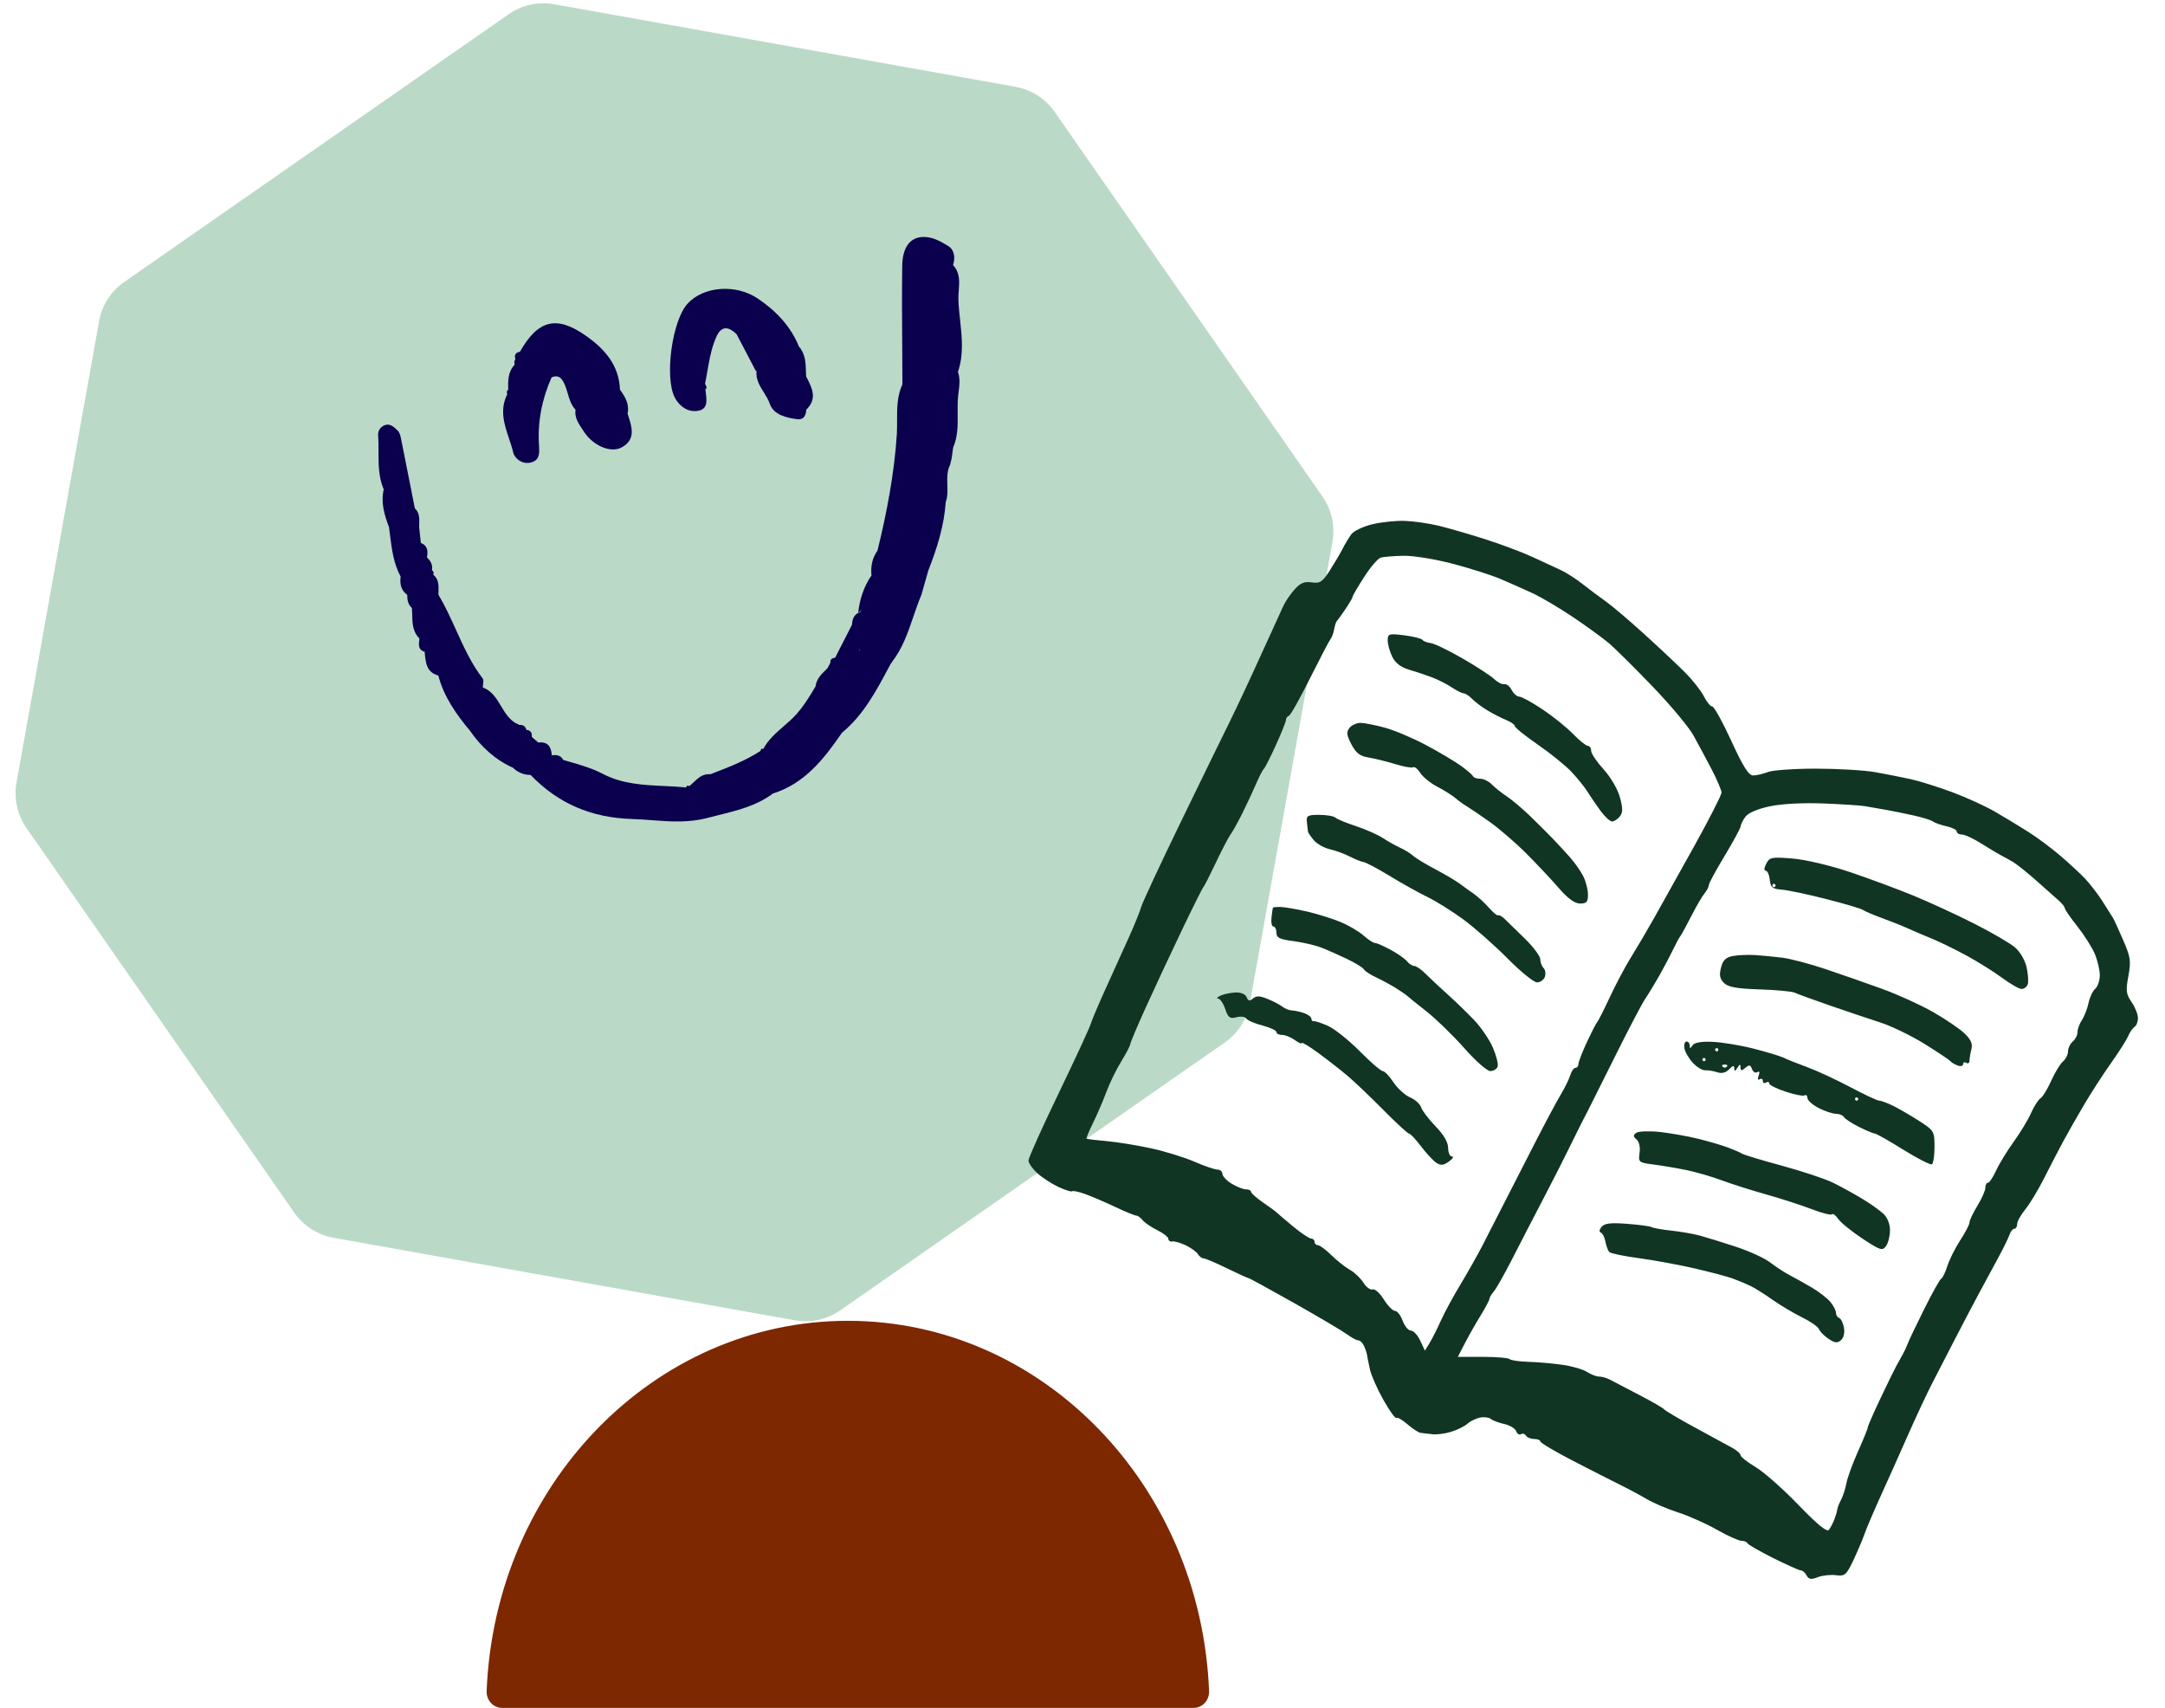 <svg width="71" height="56" viewBox="0 0 71 56" fill="none" xmlns="http://www.w3.org/2000/svg">
<path d="M16.682 0.466C17.117 0.163 17.655 0.045 18.177 0.139L33.3 2.845C33.822 2.939 34.286 3.236 34.589 3.671L43.368 16.278C43.672 16.714 43.789 17.252 43.696 17.774L40.989 32.897C40.896 33.419 40.599 33.882 40.164 34.185L27.556 42.965C27.121 43.268 26.583 43.386 26.061 43.292L10.938 40.586C10.416 40.492 9.952 40.195 9.649 39.76L0.869 27.153C0.566 26.718 0.449 26.18 0.542 25.657L3.249 10.535C3.342 10.012 3.639 9.549 4.074 9.246L16.682 0.466Z" fill="#BBD9C7"/>
<path d="M27.805 43.309C21.43 43.309 16.229 48.695 15.959 55.449C15.947 55.753 16.179 56.001 16.464 56.001L39.147 56.001C39.431 56.001 39.663 55.753 39.651 55.449C39.381 48.695 34.181 43.309 27.805 43.309Z" fill="#7D2800"/>
<path fill-rule="evenodd" clip-rule="evenodd" d="M45.01 17.189C44.706 17.261 44.392 17.411 44.312 17.523C44.231 17.634 44.104 17.847 44.029 17.995C43.955 18.143 43.766 18.462 43.611 18.704C43.366 19.086 43.288 19.137 43.017 19.096C42.781 19.061 42.646 19.115 42.462 19.321C42.328 19.47 42.164 19.705 42.098 19.844C42.032 19.982 41.693 20.725 41.344 21.495C40.996 22.265 40.542 23.235 40.336 23.649C40.13 24.064 39.408 25.543 38.732 26.935C38.056 28.327 37.469 29.587 37.426 29.735C37.384 29.883 37.208 30.319 37.035 30.704C36.863 31.089 36.522 31.841 36.279 32.374C36.036 32.907 35.807 33.448 35.769 33.576C35.732 33.704 35.257 34.729 34.715 35.855C34.172 36.98 33.728 37.969 33.728 38.053C33.728 38.136 33.858 38.322 34.015 38.466C34.173 38.61 34.485 38.814 34.708 38.919C34.932 39.023 35.136 39.088 35.161 39.062C35.186 39.035 35.384 39.078 35.6 39.157C35.816 39.236 36.258 39.426 36.584 39.58C36.909 39.733 37.215 39.859 37.264 39.859C37.312 39.859 37.407 39.928 37.474 40.011C37.541 40.094 37.758 40.242 37.956 40.339C38.154 40.436 38.316 40.564 38.316 40.623C38.316 40.682 38.374 40.72 38.446 40.707C38.518 40.694 38.717 40.752 38.889 40.835C39.061 40.918 39.239 41.047 39.285 41.123C39.331 41.198 39.413 41.26 39.467 41.26C39.522 41.26 39.864 41.405 40.228 41.583C40.592 41.76 40.912 41.906 40.938 41.906C40.965 41.906 41.641 42.275 42.44 42.726C43.239 43.177 44.018 43.638 44.17 43.749C44.322 43.861 44.493 43.952 44.55 43.952C44.606 43.952 44.69 44.037 44.736 44.141C44.782 44.244 44.825 44.377 44.833 44.437C44.84 44.496 44.883 44.708 44.928 44.909C44.973 45.109 45.174 45.561 45.374 45.913C45.573 46.265 45.763 46.527 45.794 46.494C45.825 46.462 45.989 46.555 46.157 46.702C46.326 46.848 46.519 46.974 46.586 46.982C46.653 46.989 46.825 47.01 46.969 47.028C47.112 47.046 47.394 47.01 47.594 46.947C47.795 46.884 48.035 46.765 48.127 46.682C48.22 46.598 48.404 46.509 48.537 46.482C48.669 46.456 48.828 46.476 48.89 46.527C48.951 46.578 49.15 46.653 49.332 46.693C49.513 46.733 49.689 46.838 49.722 46.927C49.755 47.017 49.826 47.061 49.88 47.027C49.934 46.992 50.007 47.014 50.043 47.074C50.079 47.134 50.2 47.183 50.311 47.183C50.422 47.183 50.513 47.22 50.514 47.264C50.514 47.309 50.994 47.594 51.582 47.898C52.17 48.202 52.862 48.554 53.12 48.681C53.378 48.807 53.777 49.021 54.006 49.155C54.235 49.289 54.699 49.487 55.037 49.594C55.374 49.701 55.941 49.954 56.296 50.155C56.652 50.357 57.017 50.522 57.108 50.522C57.198 50.522 57.288 50.559 57.307 50.603C57.326 50.647 57.706 50.865 58.15 51.088C58.595 51.31 59.003 51.492 59.057 51.492C59.112 51.492 59.197 51.566 59.246 51.658C59.317 51.789 59.395 51.801 59.612 51.716C59.763 51.657 60.031 51.627 60.206 51.65C60.497 51.688 60.547 51.647 60.767 51.188C60.899 50.911 61.069 50.514 61.143 50.307C61.217 50.099 61.454 49.542 61.67 49.068C61.886 48.594 62.287 47.698 62.561 47.076C62.836 46.454 63.199 45.678 63.368 45.352C63.537 45.026 63.875 44.372 64.118 43.898C64.362 43.424 64.718 42.746 64.91 42.39C65.102 42.035 65.39 41.502 65.55 41.206C65.71 40.909 65.869 40.582 65.904 40.479C65.939 40.375 66.009 40.29 66.059 40.29C66.11 40.29 66.151 40.221 66.151 40.137C66.151 40.053 66.271 39.837 66.417 39.657C66.564 39.478 66.84 39.021 67.031 38.642C67.222 38.264 67.506 37.716 67.662 37.426C67.819 37.135 68.134 36.582 68.362 36.197C68.59 35.812 68.983 35.206 69.235 34.851C69.487 34.495 69.738 34.1 69.793 33.973C69.847 33.845 69.942 33.709 70.002 33.67C70.063 33.631 70.113 33.501 70.113 33.38C70.113 33.26 70.02 33.025 69.905 32.859C69.724 32.596 69.71 32.487 69.799 32.006C69.889 31.515 69.871 31.386 69.633 30.837C69.486 30.497 69.335 30.166 69.296 30.101C69.258 30.036 69.099 29.784 68.943 29.542C68.787 29.3 68.528 28.966 68.368 28.799C68.209 28.633 67.844 28.296 67.558 28.051C67.272 27.806 66.803 27.458 66.516 27.276C66.23 27.095 65.741 26.799 65.429 26.618C65.118 26.436 64.485 26.148 64.022 25.975C63.559 25.803 62.946 25.611 62.659 25.548C62.372 25.485 61.85 25.382 61.498 25.319C61.147 25.256 60.275 25.205 59.562 25.204C58.849 25.203 58.137 25.253 57.98 25.314C57.822 25.376 57.604 25.427 57.495 25.427C57.346 25.427 57.169 25.147 56.778 24.296C56.493 23.674 56.211 23.165 56.152 23.165C56.093 23.165 55.97 23.017 55.88 22.836C55.789 22.655 55.518 22.309 55.278 22.067C55.037 21.824 54.435 21.257 53.939 20.807C53.444 20.356 52.867 19.866 52.658 19.718C52.449 19.57 52.106 19.314 51.896 19.148C51.687 18.982 51.372 18.78 51.197 18.698C51.022 18.616 50.597 18.42 50.253 18.261C49.909 18.103 49.205 17.839 48.689 17.675C48.173 17.511 47.494 17.315 47.181 17.239C46.868 17.163 46.375 17.092 46.086 17.08C45.798 17.068 45.313 17.117 45.01 17.189ZM47.633 18.483C48.199 18.632 48.902 18.855 49.197 18.98C49.491 19.104 49.969 19.316 50.26 19.451C50.55 19.586 51.151 19.942 51.596 20.242C52.04 20.541 52.564 20.922 52.76 21.087C52.955 21.252 53.597 21.888 54.186 22.5C54.775 23.111 55.383 23.838 55.536 24.115C55.69 24.392 55.96 24.896 56.136 25.234C56.312 25.572 56.456 25.912 56.456 25.99C56.456 26.068 56.053 26.858 55.561 27.745C55.069 28.632 54.474 29.697 54.24 30.112C54.006 30.527 53.663 31.108 53.479 31.404C53.294 31.701 52.986 32.282 52.793 32.697C52.6 33.111 52.416 33.475 52.385 33.505C52.354 33.534 52.201 33.83 52.046 34.162C51.891 34.493 51.764 34.821 51.764 34.889C51.764 34.957 51.721 35.013 51.667 35.013C51.614 35.013 51.537 35.121 51.496 35.255C51.455 35.388 51.319 35.667 51.194 35.874C51.068 36.081 50.692 36.784 50.358 37.436C50.024 38.087 49.565 38.984 49.339 39.428C49.112 39.873 48.79 40.503 48.622 40.829C48.454 41.154 48.126 41.736 47.893 42.121C47.66 42.506 47.371 43.039 47.251 43.306C47.132 43.572 46.965 43.902 46.882 44.038L46.729 44.286L46.575 43.958C46.491 43.777 46.353 43.629 46.269 43.629C46.185 43.629 46.063 43.484 45.999 43.306C45.934 43.128 45.821 42.983 45.748 42.983C45.675 42.983 45.509 42.813 45.38 42.606C45.25 42.399 45.086 42.252 45.014 42.28C44.943 42.307 44.807 42.208 44.712 42.058C44.617 41.909 44.418 41.719 44.269 41.637C44.12 41.554 43.848 41.339 43.664 41.158C43.481 40.977 43.282 40.829 43.221 40.829C43.161 40.829 43.111 40.78 43.111 40.721C43.111 40.662 43.061 40.613 42.999 40.613C42.937 40.613 42.667 40.431 42.399 40.209C42.132 39.987 41.889 39.781 41.86 39.751C41.832 39.721 41.633 39.575 41.418 39.428C41.203 39.28 41.027 39.123 41.027 39.078C41.027 39.034 40.951 38.998 40.86 38.998C40.769 38.998 40.557 38.914 40.391 38.813C40.224 38.711 40.088 38.566 40.088 38.49C40.088 38.414 40.016 38.351 39.928 38.351C39.841 38.351 39.501 38.235 39.172 38.092C38.844 37.949 38.201 37.751 37.742 37.651C37.283 37.552 36.627 37.446 36.283 37.416C35.939 37.386 35.645 37.35 35.631 37.336C35.617 37.322 35.716 37.084 35.852 36.807C35.987 36.531 36.183 36.075 36.287 35.794C36.391 35.514 36.608 35.068 36.77 34.804C36.932 34.54 37.065 34.287 37.065 34.241C37.065 34.195 37.302 33.635 37.592 32.997C37.882 32.358 38.409 31.229 38.764 30.489C39.119 29.748 39.434 29.118 39.464 29.089C39.494 29.059 39.679 28.696 39.876 28.281C40.072 27.866 40.287 27.454 40.353 27.365C40.42 27.276 40.595 26.962 40.743 26.665C40.89 26.369 41.094 25.933 41.196 25.696C41.297 25.459 41.41 25.241 41.447 25.211C41.483 25.182 41.661 24.83 41.843 24.43C42.025 24.03 42.173 23.659 42.173 23.604C42.173 23.55 42.217 23.49 42.27 23.47C42.323 23.45 42.632 22.901 42.957 22.249C43.283 21.598 43.587 21.016 43.633 20.957C43.679 20.898 43.733 20.752 43.753 20.634C43.773 20.515 43.812 20.394 43.841 20.364C43.87 20.335 43.999 20.155 44.128 19.965C44.257 19.775 44.362 19.592 44.362 19.559C44.362 19.526 44.532 19.236 44.739 18.915C44.945 18.593 45.192 18.308 45.286 18.282C45.38 18.257 45.715 18.23 46.031 18.224C46.346 18.218 47.067 18.334 47.633 18.483ZM45.509 21.001C45.509 21.131 45.578 21.373 45.661 21.54C45.763 21.743 45.944 21.882 46.209 21.958C46.426 22.021 46.77 22.137 46.974 22.215C47.177 22.293 47.468 22.442 47.621 22.546C47.775 22.649 47.945 22.734 48 22.734C48.055 22.734 48.18 22.816 48.277 22.916C48.373 23.016 48.6 23.186 48.779 23.294C48.959 23.402 49.235 23.544 49.393 23.608C49.55 23.672 49.679 23.763 49.679 23.81C49.679 23.857 50.02 24.131 50.435 24.418C50.851 24.705 51.35 25.11 51.545 25.318C51.739 25.526 51.974 25.818 52.066 25.967C52.158 26.116 52.348 26.395 52.488 26.587C52.628 26.778 52.798 26.935 52.866 26.935C52.934 26.935 53.049 26.862 53.12 26.772C53.224 26.644 53.224 26.513 53.124 26.142C53.051 25.875 52.823 25.484 52.589 25.227C52.365 24.981 52.181 24.707 52.181 24.619C52.181 24.53 52.133 24.457 52.074 24.457C52.014 24.457 51.796 24.282 51.588 24.067C51.381 23.853 50.929 23.489 50.585 23.259C50.241 23.03 49.898 22.842 49.823 22.842C49.748 22.842 49.636 22.743 49.573 22.623C49.511 22.503 49.404 22.418 49.334 22.434C49.266 22.45 49.115 22.375 49.001 22.266C48.887 22.157 48.418 21.852 47.959 21.588C47.501 21.323 47.031 21.098 46.917 21.086C46.802 21.074 46.681 21.027 46.648 20.981C46.615 20.935 46.345 20.868 46.049 20.831C45.544 20.77 45.509 20.78 45.509 21.001ZM44.256 23.868C44.148 24.002 44.159 24.1 44.319 24.406C44.47 24.695 44.597 24.793 44.881 24.839C45.083 24.872 45.476 24.968 45.754 25.054C46.033 25.14 46.297 25.187 46.343 25.158C46.388 25.129 46.495 25.214 46.58 25.347C46.666 25.48 46.917 25.683 47.139 25.798C47.361 25.914 47.625 26.079 47.725 26.166C47.826 26.252 47.997 26.376 48.105 26.44C48.214 26.505 48.554 26.737 48.862 26.955C49.17 27.174 49.704 27.634 50.048 27.979C50.392 28.323 50.873 28.834 51.117 29.116C51.42 29.465 51.642 29.627 51.819 29.627C52.031 29.627 52.077 29.575 52.077 29.331C52.076 29.168 52.007 28.899 51.923 28.732C51.839 28.566 51.64 28.283 51.481 28.103C51.321 27.924 51.066 27.648 50.914 27.49C50.762 27.333 50.434 27.005 50.184 26.763C49.935 26.521 49.592 26.23 49.42 26.117C49.249 26.004 49.026 25.826 48.925 25.723C48.824 25.619 48.651 25.534 48.541 25.534C48.431 25.534 48.326 25.498 48.307 25.454C48.288 25.409 48.111 25.256 47.914 25.113C47.717 24.97 47.201 24.663 46.767 24.432C46.333 24.201 45.722 23.942 45.409 23.858C45.096 23.773 44.738 23.703 44.614 23.703C44.49 23.703 44.328 23.777 44.256 23.868ZM61.147 26.432C61.291 26.456 61.596 26.509 61.825 26.55C62.054 26.591 62.477 26.676 62.763 26.74C63.05 26.803 63.331 26.892 63.389 26.936C63.446 26.981 63.645 27.051 63.832 27.092C64.018 27.133 64.171 27.212 64.171 27.266C64.171 27.321 64.248 27.365 64.342 27.365C64.436 27.365 64.729 27.502 64.993 27.669C65.257 27.835 65.544 28.007 65.63 28.05C65.716 28.093 65.892 28.191 66.02 28.267C66.148 28.344 66.494 28.621 66.789 28.883C67.083 29.144 67.412 29.436 67.52 29.532C67.627 29.628 67.715 29.74 67.715 29.782C67.715 29.824 67.896 30.085 68.116 30.362C68.336 30.639 68.594 31.043 68.689 31.259C68.784 31.475 68.862 31.797 68.862 31.973C68.862 32.149 68.795 32.351 68.712 32.422C68.63 32.492 68.53 32.704 68.491 32.893C68.451 33.081 68.354 33.331 68.275 33.448C68.197 33.565 68.132 33.74 68.132 33.839C68.132 33.937 68.062 34.077 67.976 34.151C67.89 34.225 67.82 34.37 67.82 34.474C67.82 34.578 67.745 34.727 67.654 34.805C67.563 34.883 67.39 35.167 67.269 35.437C67.148 35.707 66.99 35.966 66.917 36.012C66.844 36.059 66.704 36.277 66.607 36.497C66.51 36.717 66.254 37.14 66.04 37.436C65.825 37.732 65.566 38.156 65.464 38.378C65.362 38.6 65.241 38.782 65.194 38.782C65.147 38.782 65.109 38.856 65.109 38.946C65.109 39.036 64.992 39.302 64.848 39.536C64.705 39.771 64.588 40.017 64.588 40.084C64.588 40.151 64.453 40.412 64.287 40.665C64.122 40.918 63.932 41.297 63.864 41.508C63.797 41.719 63.706 41.907 63.663 41.926C63.619 41.944 63.366 42.396 63.101 42.929C62.836 43.462 62.593 43.971 62.562 44.06C62.53 44.149 62.457 44.306 62.399 44.41C62.341 44.514 62.247 44.683 62.19 44.787C62.132 44.89 61.898 45.37 61.668 45.853C61.439 46.336 61.252 46.764 61.252 46.805C61.252 46.846 61.108 47.2 60.932 47.593C60.756 47.986 60.585 48.454 60.552 48.634C60.519 48.813 60.441 49.057 60.377 49.176C60.314 49.294 60.257 49.44 60.252 49.499C60.246 49.558 60.203 49.704 60.157 49.822C60.11 49.941 60.031 50.094 59.98 50.162C59.915 50.248 59.607 49.997 58.979 49.346C58.48 48.828 57.849 48.27 57.577 48.107C57.304 47.943 57.081 47.768 57.081 47.718C57.081 47.667 56.967 47.563 56.828 47.485C56.688 47.408 56.137 47.108 55.603 46.818C55.069 46.528 54.608 46.257 54.579 46.215C54.551 46.173 54.175 45.956 53.745 45.733C53.315 45.509 52.882 45.283 52.782 45.231C52.683 45.179 52.529 45.137 52.44 45.137C52.351 45.137 52.175 45.069 52.047 44.986C51.92 44.902 51.559 44.797 51.243 44.752C50.928 44.706 50.425 44.662 50.125 44.654C49.825 44.646 49.547 44.605 49.508 44.565C49.468 44.524 49.07 44.491 48.622 44.491H47.809L48.046 44.033C48.177 43.781 48.41 43.37 48.565 43.12C48.719 42.869 48.845 42.63 48.845 42.59C48.845 42.548 48.911 42.438 48.99 42.345C49.07 42.251 49.34 41.774 49.59 41.285C49.84 40.795 50.291 39.922 50.592 39.346C50.894 38.769 51.282 38.007 51.455 37.651C51.628 37.296 51.808 36.932 51.855 36.843C51.901 36.755 52.014 36.537 52.105 36.359C52.195 36.181 52.608 35.357 53.02 34.528C53.433 33.699 53.853 32.899 53.954 32.751C54.055 32.603 54.262 32.263 54.413 31.997C54.564 31.73 54.769 31.342 54.868 31.135C54.968 30.928 55.072 30.734 55.101 30.704C55.129 30.675 55.289 30.384 55.455 30.058C55.62 29.732 55.82 29.389 55.898 29.296C55.975 29.202 56.039 29.08 56.039 29.025C56.039 28.969 56.272 28.537 56.558 28.064C56.843 27.591 57.079 27.155 57.083 27.096C57.086 27.037 57.156 26.895 57.239 26.782C57.333 26.654 57.64 26.523 58.044 26.438C58.434 26.356 59.139 26.319 59.792 26.345C60.394 26.369 61.004 26.408 61.147 26.432ZM42.859 26.962C42.874 27.095 42.889 27.233 42.894 27.268C42.899 27.303 42.985 27.43 43.085 27.55C43.186 27.669 43.421 27.802 43.608 27.845C43.795 27.887 44.09 27.995 44.264 28.085C44.438 28.174 44.645 28.257 44.724 28.269C44.803 28.281 45.188 28.486 45.58 28.725C45.971 28.964 46.526 29.273 46.812 29.412C47.099 29.551 47.634 29.886 48.002 30.157C48.37 30.429 49.018 31.002 49.443 31.431C49.868 31.861 50.301 32.212 50.406 32.212C50.51 32.212 50.625 32.131 50.662 32.033C50.699 31.934 50.68 31.803 50.621 31.742C50.562 31.681 50.513 31.551 50.513 31.454C50.513 31.357 50.297 31.064 50.032 30.802C49.768 30.541 49.467 30.247 49.363 30.148C49.26 30.049 49.156 29.988 49.132 30.013C49.108 30.038 48.97 29.925 48.826 29.762C48.682 29.599 48.457 29.393 48.328 29.304C48.198 29.215 47.991 29.067 47.869 28.974C47.746 28.882 47.388 28.67 47.073 28.504C46.758 28.338 46.429 28.139 46.343 28.061C46.257 27.983 46.069 27.866 45.926 27.802C45.783 27.738 45.525 27.593 45.353 27.481C45.181 27.368 44.782 27.192 44.467 27.088C44.151 26.985 43.849 26.86 43.794 26.81C43.74 26.76 43.501 26.719 43.264 26.719C42.879 26.719 42.836 26.745 42.859 26.962ZM57.923 28.32C57.853 28.456 57.845 28.55 57.905 28.55C57.96 28.55 58.021 28.683 58.039 28.846C58.067 29.1 58.125 29.147 58.437 29.172C58.637 29.188 59.294 29.327 59.896 29.481C60.498 29.635 61.038 29.795 61.095 29.837C61.153 29.879 61.434 29.999 61.721 30.104C62.007 30.208 62.383 30.358 62.555 30.436C62.727 30.515 63.079 30.665 63.337 30.77C63.595 30.875 64.111 31.127 64.484 31.329C64.856 31.531 65.384 31.861 65.656 32.062C65.929 32.263 66.217 32.428 66.297 32.428C66.377 32.428 66.467 32.361 66.497 32.279C66.528 32.197 66.512 31.948 66.463 31.724C66.412 31.488 66.251 31.211 66.081 31.065C65.919 30.926 65.317 30.576 64.744 30.286C64.171 29.996 63.279 29.585 62.763 29.372C62.247 29.159 61.309 28.811 60.678 28.598C60.027 28.379 59.21 28.185 58.787 28.151C58.102 28.095 58.033 28.108 57.923 28.32ZM58.228 29.035C58.228 29.064 58.205 29.089 58.176 29.089C58.147 29.089 58.124 29.064 58.124 29.035C58.124 29.005 58.147 28.981 58.176 28.981C58.205 28.981 58.228 29.005 58.228 29.035ZM41.744 29.762C41.738 29.777 41.717 29.922 41.698 30.085C41.68 30.248 41.708 30.381 41.762 30.381C41.816 30.381 41.86 30.473 41.86 30.584C41.86 30.748 41.965 30.801 42.412 30.858C42.715 30.898 43.126 30.992 43.324 31.069C43.523 31.145 43.906 31.314 44.176 31.444C44.446 31.574 44.695 31.728 44.73 31.786C44.765 31.845 44.943 31.962 45.125 32.046C45.308 32.131 45.598 32.288 45.77 32.395C45.942 32.502 46.106 32.614 46.135 32.643C46.163 32.673 46.45 32.904 46.772 33.156C47.093 33.409 47.655 33.954 48.02 34.368C48.385 34.782 48.768 35.12 48.872 35.12C48.976 35.12 49.084 35.056 49.113 34.977C49.143 34.899 49.074 34.62 48.961 34.358C48.849 34.096 48.572 33.688 48.347 33.451C48.121 33.214 47.731 32.836 47.479 32.61C47.227 32.385 46.903 32.082 46.759 31.937C46.615 31.792 46.445 31.674 46.381 31.674C46.317 31.674 46.209 31.604 46.14 31.519C46.072 31.434 45.83 31.265 45.603 31.142C45.376 31.02 45.145 30.92 45.09 30.92C45.035 30.92 44.868 30.811 44.72 30.678C44.572 30.545 44.232 30.345 43.964 30.233C43.696 30.121 43.195 29.965 42.851 29.886C42.507 29.807 42.12 29.741 41.991 29.739C41.862 29.737 41.751 29.747 41.744 29.762ZM56.828 31.347C56.598 31.39 56.502 31.484 56.44 31.727C56.376 31.972 56.399 32.092 56.536 32.23C56.673 32.367 56.953 32.418 57.707 32.442C58.252 32.46 58.768 32.508 58.854 32.549C58.94 32.59 59.456 32.778 60.001 32.967C60.545 33.156 61.293 33.407 61.662 33.526C62.031 33.645 62.688 33.964 63.122 34.234C63.555 34.504 63.934 34.757 63.962 34.796C63.991 34.835 64.097 34.898 64.197 34.936C64.297 34.974 64.379 34.956 64.379 34.895C64.379 34.834 64.426 34.814 64.484 34.851C64.541 34.888 64.588 34.854 64.589 34.776C64.59 34.699 64.618 34.529 64.652 34.398C64.697 34.227 64.634 34.085 64.424 33.884C64.265 33.731 63.8 33.416 63.392 33.183C62.984 32.95 62.23 32.608 61.716 32.422C61.203 32.235 60.365 31.943 59.854 31.772C59.343 31.601 58.71 31.434 58.446 31.402C58.183 31.369 57.78 31.331 57.551 31.316C57.321 31.302 56.996 31.316 56.828 31.347ZM40.036 32.643C39.921 32.694 39.881 32.739 39.947 32.743C40.014 32.747 40.118 32.901 40.181 33.086C40.277 33.37 40.333 33.411 40.549 33.355C40.69 33.318 40.834 33.337 40.87 33.397C40.905 33.456 41.143 33.559 41.397 33.625C41.652 33.691 41.86 33.788 41.86 33.841C41.86 33.893 41.944 33.935 42.046 33.935C42.148 33.935 42.335 34.011 42.463 34.103C42.59 34.195 42.694 34.239 42.694 34.201C42.694 34.162 42.941 34.312 43.242 34.534C43.543 34.755 43.968 35.087 44.187 35.271C44.406 35.455 44.932 35.956 45.357 36.386C45.782 36.815 46.166 37.169 46.21 37.172C46.255 37.174 46.432 37.363 46.604 37.59C46.776 37.818 47.001 38.059 47.103 38.127C47.248 38.223 47.34 38.214 47.517 38.086C47.642 37.995 47.688 37.921 47.618 37.921C47.547 37.921 47.49 37.794 47.49 37.639C47.49 37.454 47.348 37.21 47.078 36.931C46.851 36.696 46.638 36.416 46.605 36.309C46.572 36.201 46.409 36.054 46.242 35.983C46.076 35.912 45.831 35.689 45.698 35.488C45.566 35.286 45.407 35.121 45.346 35.121C45.285 35.12 44.946 34.827 44.591 34.469C44.237 34.111 43.77 33.738 43.555 33.641C43.34 33.544 43.128 33.474 43.085 33.485C43.042 33.496 43.007 33.459 43.007 33.404C43.007 33.349 42.901 33.267 42.773 33.221C42.644 33.175 42.463 33.136 42.372 33.133C42.28 33.13 42.139 33.075 42.059 33.011C41.978 32.947 41.76 32.832 41.574 32.756C41.317 32.651 41.2 32.647 41.09 32.74C40.979 32.836 40.932 32.826 40.885 32.7C40.85 32.604 40.703 32.538 40.534 32.543C40.375 32.547 40.151 32.592 40.036 32.643ZM55.238 34.364C55.255 34.482 55.377 34.696 55.509 34.842C55.641 34.986 55.826 35.1 55.92 35.094C56.014 35.088 56.192 35.117 56.315 35.159C56.461 35.209 56.596 35.176 56.706 35.062C56.83 34.934 56.873 34.926 56.874 35.032C56.876 35.137 56.903 35.132 56.977 35.013C57.056 34.886 57.079 34.883 57.08 34.999C57.081 35.117 57.112 35.12 57.236 35.014C57.362 34.906 57.404 34.913 57.456 35.054C57.491 35.149 57.57 35.195 57.631 35.156C57.702 35.111 57.717 35.153 57.674 35.27C57.633 35.38 57.647 35.428 57.708 35.389C57.765 35.352 57.811 35.377 57.811 35.443C57.811 35.51 57.858 35.534 57.916 35.497C57.973 35.461 58.02 35.473 58.02 35.524C58.02 35.576 58.262 35.698 58.558 35.795C58.854 35.893 59.135 35.948 59.183 35.917C59.231 35.887 59.272 35.925 59.273 36.002C59.275 36.08 59.441 36.228 59.642 36.332C59.844 36.435 60.098 36.52 60.207 36.52C60.316 36.52 60.434 36.569 60.47 36.629C60.506 36.688 60.728 36.834 60.965 36.952C61.202 37.07 61.433 37.167 61.48 37.167C61.526 37.167 61.949 37.406 62.419 37.699C62.889 37.991 63.311 38.206 63.357 38.177C63.403 38.147 63.441 37.889 63.441 37.602C63.441 37.098 63.425 37.071 62.946 36.761C62.673 36.585 62.291 36.362 62.096 36.265C61.901 36.169 61.689 36.09 61.627 36.089C61.564 36.089 61.142 35.892 60.688 35.651C60.235 35.41 59.602 35.116 59.281 34.997C58.96 34.879 58.603 34.737 58.489 34.681C58.374 34.626 57.928 34.491 57.498 34.382C57.068 34.273 56.463 34.173 56.153 34.161C55.782 34.146 55.56 34.187 55.503 34.279C55.437 34.387 55.416 34.389 55.415 34.285C55.414 34.212 55.367 34.151 55.31 34.151C55.253 34.151 55.22 34.247 55.238 34.364ZM56.352 34.42C56.352 34.45 56.328 34.474 56.3 34.474C56.271 34.474 56.247 34.45 56.247 34.42C56.247 34.391 56.271 34.366 56.3 34.366C56.328 34.366 56.352 34.391 56.352 34.42ZM55.935 34.743C55.935 34.773 55.911 34.797 55.883 34.797C55.854 34.797 55.83 34.773 55.83 34.743C55.83 34.714 55.854 34.689 55.883 34.689C55.911 34.689 55.935 34.714 55.935 34.743ZM56.63 34.977C56.591 35.016 56.529 35.016 56.491 34.977C56.453 34.937 56.484 34.905 56.56 34.905C56.637 34.905 56.668 34.937 56.63 34.977ZM60.939 36.036C60.939 36.065 60.915 36.09 60.887 36.09C60.858 36.09 60.835 36.065 60.835 36.036C60.835 36.006 60.858 35.982 60.887 35.982C60.915 35.982 60.939 36.006 60.939 36.036ZM53.662 37.145C53.552 37.222 53.554 37.263 53.67 37.363C53.756 37.436 53.796 37.614 53.769 37.803C53.725 38.109 53.74 38.122 54.23 38.185C54.508 38.22 54.994 38.303 55.309 38.367C55.624 38.432 56.141 38.582 56.456 38.7C56.771 38.818 57.432 39.028 57.924 39.166C58.416 39.304 59.087 39.522 59.416 39.649C59.746 39.776 60.043 39.852 60.077 39.817C60.111 39.782 60.205 39.851 60.285 39.97C60.366 40.089 60.722 40.378 61.077 40.612C61.661 40.999 61.733 41.022 61.851 40.859C61.923 40.76 61.981 40.527 61.981 40.34C61.981 40.132 61.897 39.921 61.763 39.797C61.643 39.684 61.327 39.461 61.059 39.3C60.792 39.139 60.363 38.904 60.105 38.777C59.847 38.651 59.096 38.402 58.437 38.223C57.777 38.044 57.191 37.867 57.133 37.83C57.076 37.792 56.865 37.7 56.664 37.625C56.464 37.55 56.018 37.42 55.674 37.336C55.33 37.252 54.767 37.153 54.423 37.116C54.079 37.08 53.736 37.092 53.662 37.145ZM52.523 40.228C52.448 40.319 52.438 40.396 52.498 40.417C52.555 40.437 52.623 40.57 52.649 40.713C52.676 40.857 52.734 41.011 52.779 41.055C52.823 41.1 53.258 41.19 53.745 41.255C54.233 41.32 55.054 41.471 55.57 41.59C56.086 41.709 56.649 41.858 56.821 41.921C56.993 41.984 57.251 42.091 57.394 42.159C57.538 42.226 57.866 42.432 58.124 42.616C58.382 42.799 58.82 43.06 59.097 43.195C59.374 43.331 59.624 43.505 59.653 43.583C59.682 43.66 59.822 43.803 59.964 43.899C60.167 44.036 60.255 44.047 60.372 43.946C60.461 43.87 60.501 43.705 60.472 43.536C60.444 43.381 60.374 43.237 60.316 43.217C60.257 43.197 60.209 43.119 60.209 43.044C60.209 42.969 60.126 42.809 60.025 42.688C59.923 42.567 59.653 42.358 59.425 42.223C59.197 42.089 58.869 41.905 58.697 41.816C58.525 41.726 58.237 41.538 58.056 41.398C57.875 41.257 57.365 41.023 56.923 40.879C56.481 40.733 55.948 40.569 55.74 40.513C55.532 40.457 55.111 40.384 54.804 40.351C54.498 40.318 54.209 40.266 54.163 40.237C54.117 40.208 53.758 40.159 53.365 40.129C52.823 40.087 52.62 40.111 52.523 40.228Z" fill="#103523"/>
<path fill-rule="evenodd" clip-rule="evenodd" d="M12.791 17.552C12.78 17.462 12.769 17.372 12.756 17.282C12.604 16.884 12.485 16.482 12.584 16.049C12.412 15.644 12.413 15.22 12.413 14.796C12.414 14.619 12.414 14.442 12.401 14.267C12.39 14.125 12.475 14.001 12.606 13.946C12.781 13.872 12.907 13.991 13.017 14.095C13.025 14.102 13.033 14.11 13.04 14.117C13.107 14.178 13.133 14.293 13.152 14.388C13.264 14.94 13.373 15.493 13.482 16.046C13.522 16.252 13.563 16.459 13.604 16.666C13.76 16.812 13.754 16.996 13.748 17.18C13.747 17.215 13.746 17.249 13.746 17.284C13.755 17.366 13.763 17.448 13.772 17.53C13.781 17.621 13.791 17.712 13.801 17.803C14.032 17.892 14.038 18.078 14.002 18.281C14.125 18.391 14.197 18.524 14.165 18.697C14.22 18.733 14.235 18.78 14.207 18.841C14.39 18.99 14.385 19.189 14.381 19.387C14.38 19.427 14.379 19.467 14.379 19.506L14.383 19.51C14.601 19.875 14.777 20.263 14.953 20.651C15.204 21.204 15.455 21.759 15.83 22.248C15.863 22.291 15.852 22.366 15.842 22.441C15.837 22.475 15.833 22.509 15.832 22.54C16.131 22.651 16.282 22.903 16.434 23.156C16.564 23.372 16.694 23.587 16.915 23.714C16.951 23.727 16.985 23.743 17.017 23.763L17.029 23.771C17.15 23.762 17.232 23.809 17.262 23.932C17.406 23.945 17.451 24.033 17.44 24.163C17.476 24.194 17.512 24.225 17.547 24.256C17.583 24.286 17.618 24.317 17.654 24.348C17.967 24.308 18.077 24.488 18.096 24.763C18.246 24.75 18.388 24.755 18.468 24.916C18.528 24.934 18.588 24.951 18.648 24.969C19.033 25.079 19.413 25.189 19.782 25.381C20.412 25.709 21.106 25.742 21.798 25.774C22.033 25.785 22.267 25.796 22.5 25.819L22.538 25.756L22.608 25.775C22.655 25.737 22.7 25.695 22.745 25.652C22.898 25.508 23.05 25.363 23.298 25.387L23.308 25.383C23.325 25.376 23.343 25.369 23.36 25.363C23.904 25.153 24.448 24.944 24.94 24.622L24.963 24.554L25.035 24.552C25.196 24.251 25.446 24.034 25.697 23.816C25.849 23.684 26.001 23.552 26.133 23.401C26.38 23.121 26.562 22.817 26.746 22.506C26.773 22.268 26.93 22.114 27.087 21.959C27.104 21.943 27.121 21.926 27.138 21.909C27.154 21.88 27.169 21.851 27.185 21.822C27.2 21.793 27.216 21.764 27.231 21.734C27.222 21.628 27.277 21.581 27.375 21.571L27.398 21.547L27.939 20.488C27.95 20.327 27.988 20.183 28.143 20.098C28.191 19.66 28.322 19.25 28.57 18.882L28.581 18.894C28.549 18.59 28.595 18.306 28.777 18.054C29.086 16.793 29.329 15.522 29.412 14.225C29.419 14.084 29.419 13.941 29.419 13.799C29.418 13.394 29.417 12.988 29.594 12.602C29.593 12.212 29.59 11.822 29.588 11.433C29.581 10.524 29.575 9.617 29.588 8.709C29.598 8.096 29.856 7.785 30.26 7.77C30.573 7.759 30.844 7.91 31.09 8.062C31.301 8.193 31.335 8.445 31.255 8.692C31.487 8.943 31.464 9.24 31.442 9.531C31.434 9.636 31.426 9.74 31.43 9.841C31.439 10.059 31.462 10.277 31.486 10.496C31.547 11.062 31.609 11.63 31.415 12.194C31.494 12.416 31.465 12.636 31.436 12.857C31.43 12.906 31.424 12.956 31.419 13.006C31.402 13.189 31.404 13.374 31.406 13.559C31.41 13.937 31.414 14.315 31.257 14.678C31.249 14.737 31.241 14.796 31.233 14.855C31.225 14.914 31.216 14.972 31.208 15.031C31.2 15.064 31.192 15.098 31.184 15.132C31.176 15.165 31.168 15.199 31.161 15.232C31.053 15.444 31.061 15.669 31.068 15.894C31.074 16.087 31.08 16.279 31.015 16.463C30.961 17.246 30.728 17.982 30.444 18.706C30.406 18.84 30.368 18.973 30.33 19.106C30.292 19.239 30.254 19.373 30.216 19.506C30.117 19.74 30.035 19.981 29.953 20.221C29.777 20.737 29.602 21.252 29.26 21.695C29.249 21.717 29.234 21.74 29.211 21.763C29.191 21.801 29.17 21.84 29.15 21.878C28.733 22.661 28.316 23.445 27.612 24.027C27.024 24.882 26.395 25.69 25.346 26.02C24.808 26.421 24.189 26.574 23.559 26.729C23.439 26.759 23.318 26.789 23.198 26.82C22.574 26.984 21.976 26.939 21.375 26.894C21.157 26.877 20.938 26.861 20.717 26.854C19.407 26.814 18.307 26.354 17.402 25.411C17.18 25.407 16.987 25.334 16.826 25.176C16.236 24.909 15.779 24.49 15.413 23.961C14.96 23.418 14.556 22.848 14.374 22.15C13.99 22.046 13.961 21.739 13.932 21.433C13.93 21.414 13.928 21.395 13.926 21.376L13.964 21.34L13.922 21.374C13.714 21.305 13.731 21.148 13.748 20.992C13.75 20.973 13.752 20.955 13.754 20.936C13.53 20.711 13.524 20.432 13.518 20.153C13.516 20.08 13.514 20.007 13.509 19.935C13.376 19.821 13.355 19.667 13.355 19.506C13.149 19.355 13.107 19.144 13.139 18.907C12.909 18.483 12.85 18.017 12.791 17.552ZM28.164 21.298C28.172 21.308 28.179 21.313 28.187 21.319C28.188 21.317 28.189 21.314 28.19 21.311C28.192 21.306 28.195 21.301 28.198 21.296H28.198C28.187 21.296 28.176 21.296 28.164 21.298ZM28.142 20.1C28.177 20.07 28.212 20.039 28.248 20.007C28.225 20.054 28.195 20.09 28.142 20.1ZM22.927 13.463C23.212 13.396 23.177 13.128 23.147 12.886L23.147 12.886C23.142 12.847 23.137 12.809 23.134 12.773C23.138 12.765 23.145 12.757 23.151 12.749C23.164 12.734 23.176 12.719 23.174 12.707C23.167 12.677 23.154 12.648 23.14 12.62C23.134 12.606 23.128 12.593 23.122 12.58C23.15 12.446 23.173 12.311 23.197 12.176C23.251 11.864 23.305 11.551 23.409 11.256C23.517 10.947 23.689 10.505 24.156 10.958C24.261 11.159 24.366 11.361 24.472 11.562C24.577 11.764 24.682 11.965 24.788 12.166L24.81 12.159C24.78 12.435 24.913 12.648 25.047 12.862C25.123 12.985 25.2 13.108 25.246 13.243C25.368 13.6 25.787 13.702 26.155 13.746C26.363 13.771 26.433 13.613 26.441 13.429L26.449 13.425C26.811 13.07 26.631 12.72 26.451 12.372L26.437 12.346C26.434 12.289 26.432 12.231 26.43 12.173V12.173C26.422 11.925 26.414 11.676 26.272 11.459C26.255 11.427 26.234 11.394 26.202 11.366C25.931 10.695 25.447 10.194 24.865 9.798C24.129 9.295 23.066 9.39 22.548 9.957C22.043 10.509 21.789 12.36 22.125 13.027C22.296 13.355 22.601 13.539 22.927 13.463ZM23.1 12.716C23.107 12.735 23.117 12.754 23.134 12.773L23.1 12.716ZM16.831 14.84C16.871 15.014 17.1 15.229 17.388 15.17C17.706 15.105 17.691 14.853 17.677 14.632L17.677 14.618C17.625 13.833 17.771 13.09 18.088 12.375C18.342 12.269 18.441 12.428 18.526 12.625C18.563 12.713 18.59 12.806 18.618 12.899L18.618 12.899C18.673 13.09 18.729 13.281 18.873 13.433C18.837 13.688 18.969 13.885 19.097 14.075L19.097 14.075C19.116 14.102 19.134 14.13 19.152 14.157C19.444 14.609 20.024 14.867 20.385 14.671C20.858 14.415 20.726 14.009 20.599 13.62L20.58 13.562C20.648 13.253 20.502 13.01 20.331 12.777C20.303 11.971 19.825 11.438 19.215 11.01C18.247 10.331 17.646 10.488 17.051 11.533C16.912 11.558 16.857 11.637 16.901 11.774C16.865 11.831 16.857 11.893 16.878 11.958C16.658 12.191 16.656 12.481 16.668 12.775C16.616 12.817 16.607 12.866 16.637 12.925C16.379 13.436 16.536 13.909 16.692 14.378C16.744 14.532 16.795 14.686 16.831 14.84Z" fill="#0B004E"/>
</svg>
